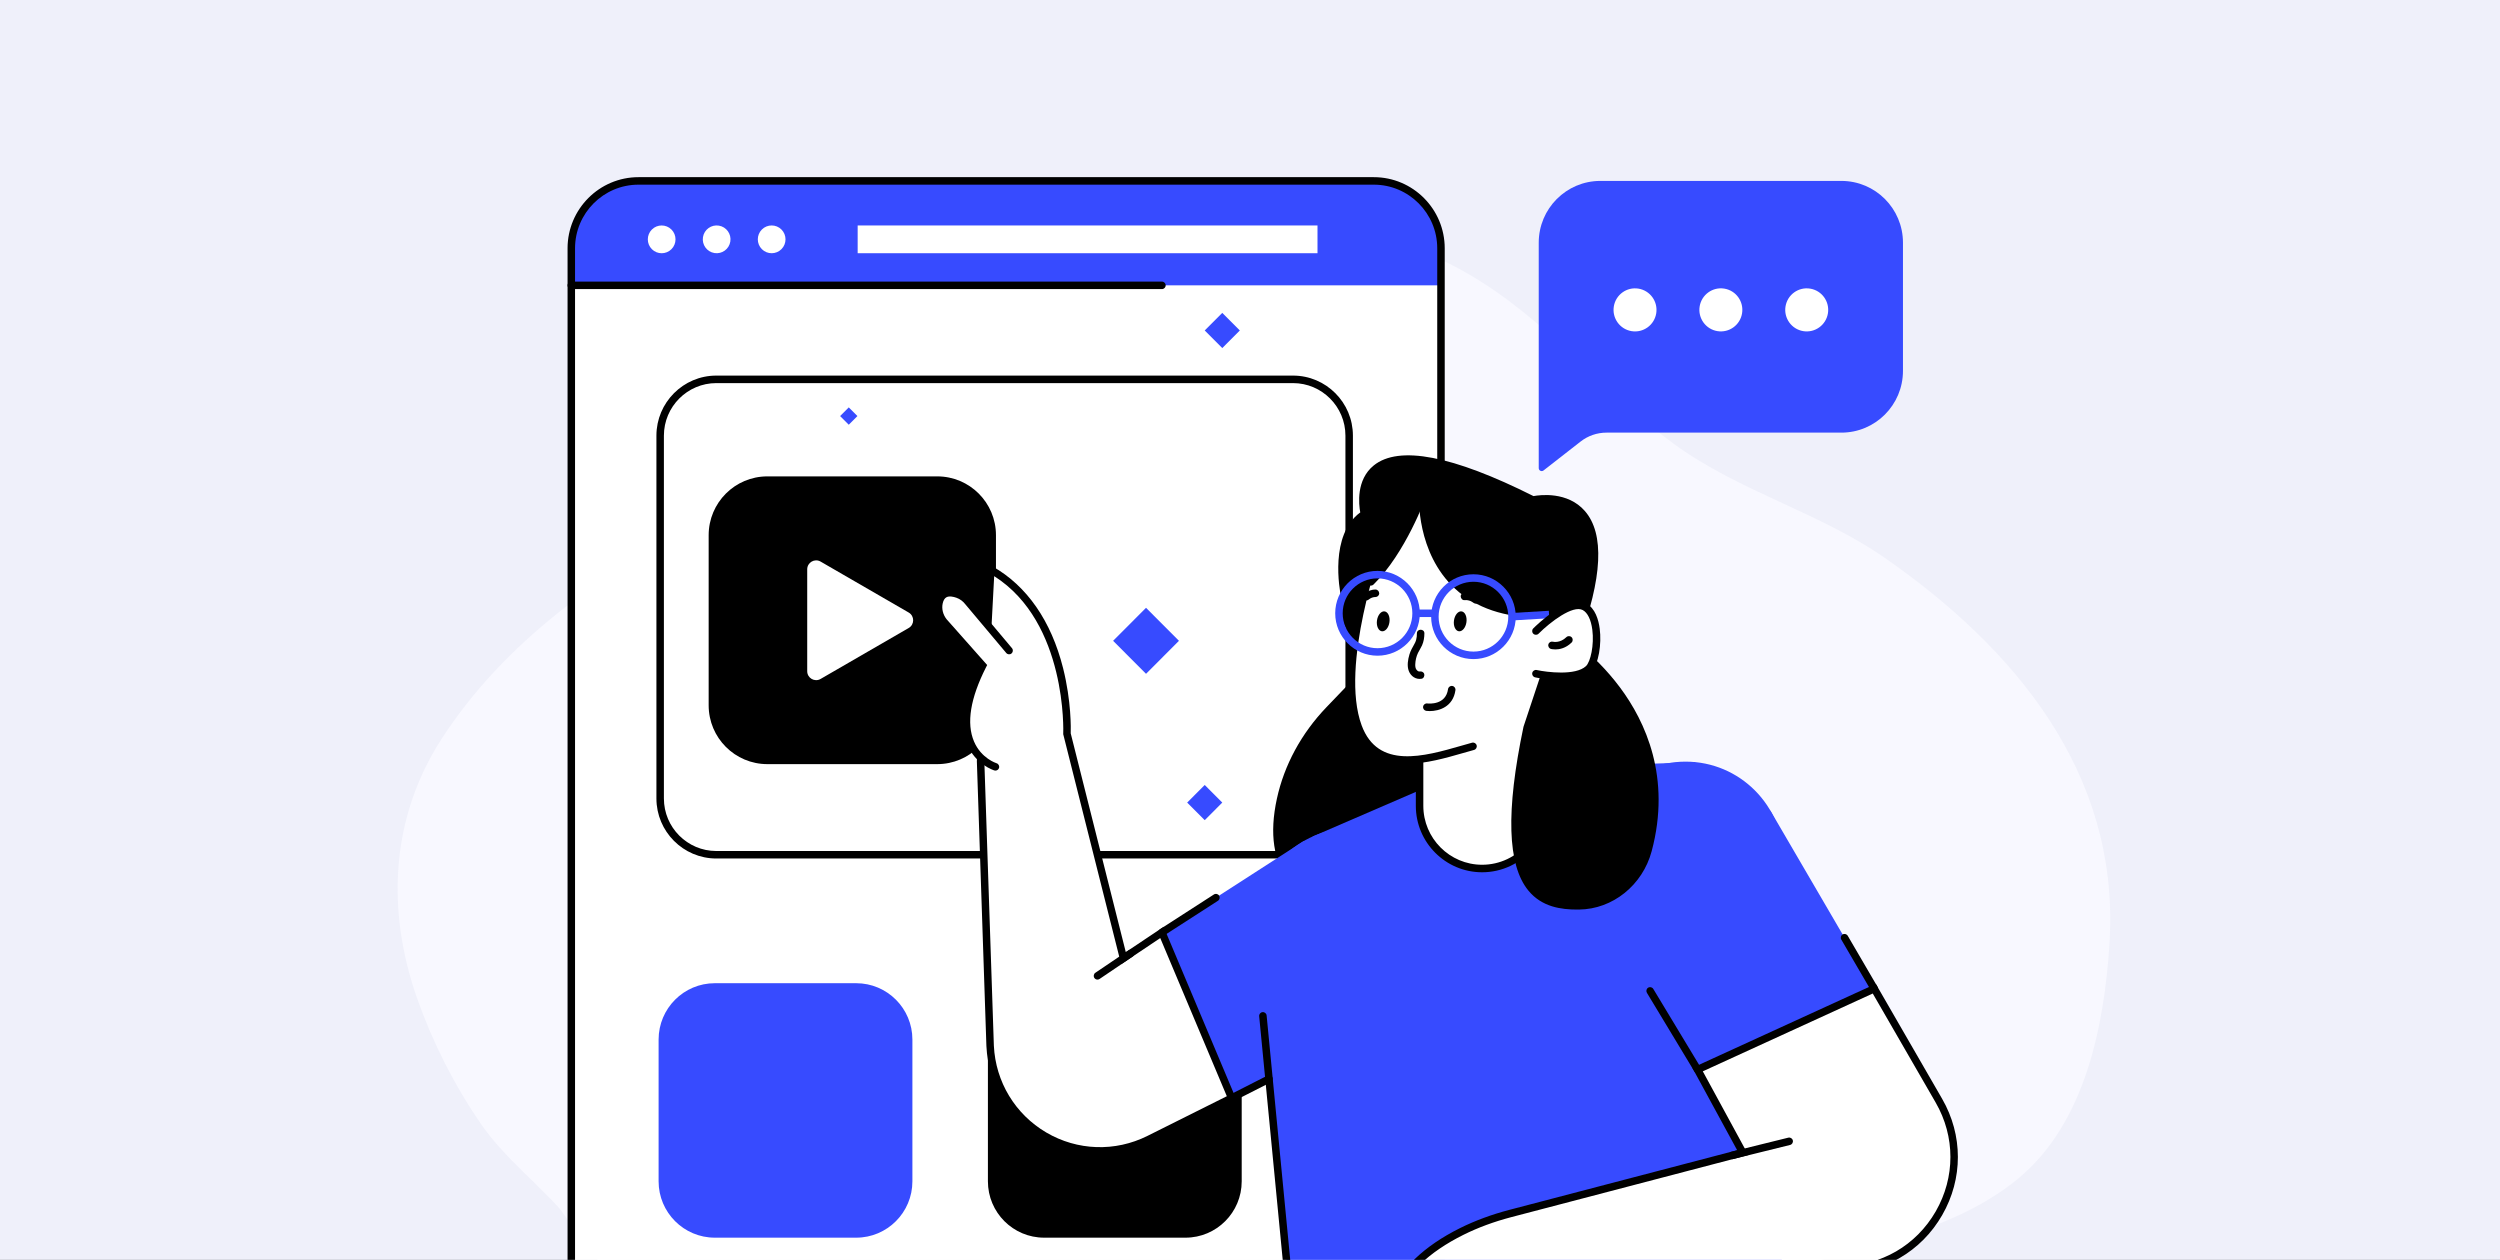 <?xml version="1.0" encoding="UTF-8"?> <svg xmlns="http://www.w3.org/2000/svg" width="635" height="320" viewBox="0 0 635 320" fill="none"><rect x="0" y="0" width="635" height="320" fill="#333333" stroke="none"/><g clip-path="url(#clip0_2723_4220)"><rect width="635" height="320" fill="#EFF0FA"></rect><path d="M535.867 238.522C538.11 196.198 511.791 164.731 478.834 141.765C462.182 130.159 441.891 124.927 425.248 112.81C406.59 99.231 393.048 81.014 372.292 69.207C351.263 57.245 322.755 52.643 297.203 56.14C284.709 57.848 269.717 61.272 259.257 68.814C245.35 78.841 234.325 92.081 222.123 103.989C209.11 116.681 194.865 124.27 178.76 132.387C152.706 145.509 128.065 163.133 112.198 187.632C99.175 207.74 98.108 231.216 105.914 253.488C109.836 264.674 115.453 275.778 122.202 285.53C127.682 293.447 135.097 299.382 141.599 306.359C144.316 309.281 151.776 322.558 155.57 322.412C191.062 320.996 227.978 322.604 263.762 322.74C309.25 322.914 354.746 323.097 400.234 323.27C419.54 323.343 441.545 325.955 459.647 320.832C477.457 315.791 497.82 311.618 512.676 299.309C529.62 285.265 534.471 260.601 535.812 239.681C535.839 239.289 535.857 238.905 535.876 238.512L535.867 238.522Z" fill="#F8F8FF"></path><path d="M162.179 45.952H348.943C358.363 45.952 366.011 53.621 366.011 63.065V321.676H145.111V63.065C145.111 53.621 152.759 45.952 162.179 45.952Z" fill="white"></path><path d="M301.114 249.735H265.208C257.322 249.735 250.929 256.145 250.929 264.052V300.052C250.929 307.959 257.322 314.369 265.208 314.369H301.114C309 314.369 315.393 307.959 315.393 300.052V264.052C315.393 256.145 309 249.735 301.114 249.735Z" fill="black"></path><path d="M328.429 218.058H181.94C173.555 218.058 166.73 211.216 166.73 202.809V110.651C166.73 102.243 173.555 95.401 181.94 95.401H328.429C336.815 95.401 343.639 102.243 343.639 110.651V202.809C343.639 211.216 336.815 218.058 328.429 218.058ZM181.94 97.309C174.603 97.309 168.63 103.294 168.63 110.654V202.812C168.63 210.169 174.599 216.157 181.94 216.157H328.429C335.766 216.157 341.739 210.173 341.739 202.812V110.654C341.739 103.298 335.77 97.309 328.429 97.309H181.94Z" fill="black"></path><path d="M348.943 45.952H162.179C152.752 45.952 145.111 53.614 145.111 63.065V72.479H366.007V63.065C366.007 53.614 358.366 45.952 348.94 45.952H348.943Z" fill="#374BFF"></path><path d="M366.007 322.628C365.483 322.628 365.058 322.201 365.058 321.676V63.065C365.058 54.154 357.827 46.905 348.94 46.905H162.179C153.292 46.905 146.061 54.154 146.061 63.065V321.676C146.061 322.201 145.635 322.628 145.111 322.628C144.587 322.628 144.161 322.201 144.161 321.676V63.065C144.161 53.103 152.243 45 162.179 45H348.944C358.879 45 366.961 53.103 366.961 63.065V321.676C366.961 322.201 366.536 322.628 366.011 322.628H366.007Z" fill="black"></path><path d="M341.625 151.764C341.625 151.764 338.057 136.08 346.565 130.579C346.565 130.579 339.155 101.69 389.371 127.001C389.371 127.001 415.671 120.948 400.051 162.77L344.368 230.451C344.368 230.451 319.287 230.527 325.253 203.068C327.122 194.466 331.526 186.625 337.609 180.279L351.5 165.795C351.5 165.795 338.741 160.949 341.621 151.764H341.625Z" fill="black"></path><path d="M344.361 231.403C343.765 231.403 333.479 231.289 327.487 223.857C323.452 218.851 322.392 211.792 324.33 202.866C326.188 194.317 330.546 186.279 336.929 179.62L349.863 166.134C345.163 163.947 338.601 158.846 340.645 151.726C340.208 149.619 337.704 135.878 345.505 130.156C345.125 128.11 344.422 121.866 348.936 118.22C355.312 113.07 368.96 115.691 389.508 126.007C391.161 125.702 398.171 124.777 402.552 129.794C407.586 135.562 407.047 146.769 400.945 163.105L400.888 163.254L400.785 163.376L344.817 231.403H344.373C344.373 231.403 344.365 231.403 344.361 231.403ZM357.694 117.561C353.997 117.561 351.637 118.483 350.137 119.695C345.744 123.234 347.469 130.274 347.488 130.343L347.655 131.005L347.082 131.379C339.236 136.453 342.518 151.402 342.553 151.551L342.61 151.802L342.534 152.05C339.958 160.263 351.725 164.861 351.843 164.907L353.184 165.417L338.297 180.942C332.153 187.349 327.966 195.071 326.184 203.273C324.375 211.597 325.306 218.116 328.954 222.649C333.757 228.619 341.964 229.388 343.936 229.487L399.22 162.29C404.923 146.96 405.584 136.16 401.123 131.051C396.974 126.301 389.66 127.92 389.588 127.935L389.253 128.011L388.949 127.859C373.477 120.06 363.777 117.569 357.698 117.569L357.694 117.561Z" fill="black"></path><path d="M333.448 212.458L360.577 200.729L393.896 194.908L430.562 193.574L453.033 322.487H327.004L318.584 235.312L333.448 212.458Z" fill="#374BFF"></path><path d="M238.06 121H194.914C186.677 121 180 127.688 180 135.937V179.151C180 187.401 186.677 194.089 194.914 194.089H238.06C246.297 194.089 252.974 187.401 252.974 179.151V135.937C252.974 127.688 246.297 121 238.06 121Z" fill="black"></path><path d="M230.809 159.51L208.43 172.453C206.917 173.325 205.033 172.236 205.033 170.487V144.605C205.033 142.857 206.921 141.768 208.43 142.64L230.809 155.583C232.321 156.455 232.321 158.638 230.809 159.514V159.51Z" fill="white"></path><path d="M428.138 243.377C441.887 243.377 453.033 232.202 453.033 218.417C453.033 204.631 441.887 193.456 428.138 193.456C414.389 193.456 403.243 204.631 403.243 218.417C403.243 232.202 414.389 243.377 428.138 243.377Z" fill="#374BFF"></path><path d="M343.476 260.272C357.225 260.272 368.371 249.097 368.371 235.312C368.371 221.527 357.225 210.352 343.476 210.352C329.727 210.352 318.581 221.527 318.581 235.312C318.581 249.097 329.727 260.272 343.476 260.272Z" fill="#374BFF"></path><path d="M331.196 213.597L295.13 236.84L312.832 278.894L354.339 257.773L331.196 213.597Z" fill="#374BFF"></path><path d="M295.13 236.84L285.357 243.373L271.01 186.374C271.01 186.374 273.145 157.414 251.655 144.712L249.071 193.369L251.495 265.652C252.461 285.854 273.81 298.399 291.866 289.374L312.836 278.89L295.134 236.836L295.13 236.84Z" fill="white"></path><path d="M279.392 293.283C274.343 293.283 269.308 291.949 264.79 289.294C256.34 284.326 251.013 275.507 250.546 265.697L248.122 193.361V193.319L250.789 143.131L252.123 143.886C260.824 148.804 267.013 157.73 270.022 169.703C272.139 178.119 272.002 185.159 271.964 186.275L285.95 241.834L295.563 235.411L314.06 279.347L292.292 290.227C288.211 292.269 283.796 293.283 279.396 293.283H279.392ZM250.021 193.38L252.442 265.621C252.879 274.772 257.856 283.012 265.752 287.652C273.647 292.292 283.249 292.616 291.441 288.525L311.613 278.441L294.704 238.272L284.769 244.916L270.057 186.473L270.064 186.332C270.076 186.046 271.098 158.137 252.521 146.343L250.025 193.38H250.021Z" fill="black"></path><path d="M245.967 152.937C245.268 152.015 244.318 151.311 243.231 150.93C240.051 149.821 238.896 151.356 238.516 153.074C238.14 154.777 238.626 156.556 239.717 157.916L249.599 169.071C238.736 190.515 252.848 194.782 252.848 194.782L256.321 165.254L245.971 152.937H245.967Z" fill="white"></path><path d="M252.844 195.734C252.753 195.734 252.662 195.723 252.571 195.692C252.377 195.635 247.833 194.207 245.656 189.102C243.501 184.05 244.447 177.364 248.46 169.219L238.976 158.514C237.661 156.876 237.156 154.819 237.589 152.869C237.885 151.528 238.516 150.583 239.462 150.053C240.519 149.463 241.89 149.455 243.543 150.031C244.793 150.465 245.887 151.265 246.708 152.339L257.043 164.637C257.381 165.04 257.328 165.638 256.929 165.977C256.53 166.317 255.93 166.263 255.591 165.863L245.211 153.509C244.614 152.724 243.824 152.141 242.92 151.825C242.152 151.558 241.088 151.322 240.386 151.711C239.933 151.962 239.614 152.492 239.443 153.276C239.143 154.633 239.515 156.133 240.443 157.295L250.739 168.915L250.447 169.494C246.453 177.376 245.431 183.719 247.403 188.347C249.235 192.645 253.084 193.852 253.122 193.864C253.623 194.016 253.908 194.546 253.756 195.052C253.631 195.464 253.255 195.73 252.848 195.73L252.844 195.734Z" fill="black"></path><path d="M406.461 230.695L431.185 271.675L476.066 251.126L449.678 205.898L406.461 230.695Z" fill="#374BFF"></path><path d="M382.205 349.127C378.778 358.236 374.476 348.609 374.476 348.609C368.899 358.278 366.19 347.489 366.19 347.489C361.41 356.758 357.982 346.929 357.982 346.929C353.362 354.278 351.037 347.634 351.037 347.634C350.011 340.613 351.025 335.241 353.256 330.102C356.774 321.999 363.518 316.658 371.292 312.784C375.236 310.818 379.405 309.329 383.668 308.212L442.668 292.761L431.193 271.671L476.07 251.122L492.48 279.56C503.484 298.627 489.76 322.483 467.79 322.483H418.126C413.848 339.261 397.122 332.354 397.122 332.354C383.641 337.668 382.209 349.127 382.209 349.127H382.205Z" fill="white"></path><path d="M378.804 354C376.878 354 375.305 351.988 374.404 350.507C372.828 352.781 371.281 353.779 369.704 353.562C367.85 353.303 366.642 351.337 365.958 349.748C364.662 351.642 363.317 352.518 361.858 352.419C359.924 352.282 358.556 350.343 357.789 348.868C356.372 350.682 354.989 351.489 353.583 351.329C351.284 351.07 350.243 348.274 350.133 347.954L350.091 347.775C349.126 341.162 349.829 335.596 352.378 329.725C355.577 322.357 361.623 316.54 370.859 311.934C374.648 310.049 378.873 308.487 383.417 307.294L441.239 292.151L429.859 271.233L476.45 249.899L493.293 279.084C498.632 288.338 498.639 299.389 493.312 308.647C487.985 317.908 478.441 323.436 467.779 323.436H418.841C417.492 328.144 415.014 331.432 411.477 333.211C405.614 336.16 398.786 333.984 397.118 333.375C384.675 338.457 383.197 348.804 383.14 349.246L383.124 349.356L383.086 349.463C381.958 352.461 380.583 353.943 378.88 353.996C378.854 353.996 378.823 353.996 378.797 353.996L378.804 354ZM374.583 346.522L375.343 348.221C375.913 349.493 377.505 352.095 378.804 352.095C378.816 352.095 378.823 352.095 378.835 352.095C379.621 352.072 380.51 350.907 381.282 348.891C381.483 347.554 383.512 336.701 396.773 331.47L397.13 331.329L397.483 331.474C397.555 331.504 404.835 334.434 410.645 331.504C413.84 329.893 416.048 326.78 417.203 322.247L417.385 321.531H467.787C477.761 321.531 486.69 316.357 491.675 307.698C496.656 299.035 496.652 288.696 491.656 280.04L475.679 252.352L432.511 272.116L444.081 293.382L383.907 309.142C379.488 310.3 375.385 311.812 371.714 313.645C362.892 318.041 357.139 323.554 354.126 330.491C351.74 335.988 351.071 341.207 351.96 347.402C352.184 347.973 352.895 349.337 353.807 349.436C354.677 349.535 355.916 348.438 357.181 346.426L358.23 344.758L358.879 346.621C359.312 347.851 360.642 350.423 361.999 350.518C362.979 350.579 364.161 349.356 365.346 347.055L366.497 344.823L367.109 347.261C367.451 348.617 368.606 351.482 369.97 351.672C370.947 351.813 372.28 350.514 373.652 348.133L374.583 346.522Z" fill="black"></path><path d="M360.574 191.521V204.679C360.574 213.472 367.683 220.603 376.456 220.603C386.479 220.603 393.999 211.403 392.027 201.548L387.961 181.223L360.574 184.827V191.521Z" fill="white"></path><path d="M376.452 221.556C367.17 221.556 359.62 213.986 359.62 204.679V183.993L388.717 180.164L392.958 201.361C393.953 206.34 392.684 211.449 389.473 215.376C386.263 219.304 381.517 221.556 376.456 221.556H376.452ZM361.524 185.662V204.675C361.524 212.931 368.222 219.647 376.456 219.647C380.947 219.647 385.157 217.647 388.007 214.165C390.853 210.679 391.981 206.15 391.096 201.734L387.205 182.282L361.524 185.662Z" fill="black"></path><path d="M350.132 138.693C350.132 138.693 339.608 168.697 344.969 184.591C351.333 203.445 387.942 184.534 387.942 184.534C387.942 184.534 399.797 155.89 394.31 147.082C394.31 147.082 387.687 128.373 361.364 120.67C361.364 120.67 353.13 119.794 350.132 138.689V138.693Z" fill="white"></path><path d="M357.375 194.005C351.744 194.005 346.675 191.921 344.08 184.923C338.293 169.315 348.434 140.598 349.21 138.453C352.329 118.975 361.091 119.683 361.467 119.725L361.634 119.76C375.453 123.802 383.831 130.899 388.425 136.141C393.433 141.851 395.139 146.571 395.207 146.77C395.382 147.265 395.124 147.81 394.63 147.985C394.136 148.16 393.592 147.901 393.418 147.406C393.353 147.223 386.624 129.104 361.209 121.619C360.513 121.619 353.731 122.087 351.071 138.842L351.026 139.017C350.916 139.314 340.22 169.04 345.862 184.256C350.03 195.494 361.737 192.13 371.145 189.426C372.094 189.151 373.018 188.888 373.903 188.645C374.408 188.507 374.933 188.805 375.069 189.315C375.206 189.822 374.91 190.348 374.401 190.485C373.523 190.725 372.611 190.988 371.669 191.258C367.269 192.523 362.124 194.001 357.379 194.001L357.375 194.005Z" fill="black"></path><path d="M361.383 125.626C361.383 125.626 358.868 161.059 399.208 155.303C399.208 155.303 391.772 117.851 360.357 119.352C358.655 119.432 360.487 123.043 361.383 125.626Z" fill="black"></path><path d="M391.259 156.888C382.163 156.888 374.906 154.434 369.621 149.558C359.696 140.4 360.399 126.171 360.437 125.569C360.468 125.043 360.92 124.647 361.44 124.674C361.965 124.704 362.364 125.154 362.333 125.68C362.326 125.817 361.657 139.634 370.92 148.168C377.33 154.073 386.954 156.153 399.531 154.358C400.052 154.286 400.53 154.648 400.606 155.166C400.682 155.688 400.318 156.168 399.801 156.244C396.795 156.671 393.949 156.888 391.263 156.888H391.259Z" fill="black"></path><path d="M361.383 125.626C361.383 125.626 355.692 145.806 343.069 150.758C343.069 150.758 346.265 126.122 357.151 119.52C358.826 118.502 363.568 119.424 361.387 125.622L361.383 125.626Z" fill="black"></path><path d="M348.206 148.75C347.959 148.75 347.716 148.655 347.53 148.465C347.161 148.091 347.165 147.486 347.541 147.116C355.395 139.371 360.441 125.439 360.49 125.302C360.669 124.807 361.212 124.552 361.706 124.727C362.2 124.906 362.459 125.451 362.28 125.946C362.071 126.533 357.04 140.423 348.871 148.476C348.685 148.659 348.446 148.75 348.206 148.75Z" fill="black"></path><path d="M395.762 161.886C395.762 161.886 428.112 180.427 418.605 215.956C416.447 224.013 409.391 229.982 401.07 230.074C390.803 230.188 379.215 226.203 387.946 184.534L395.766 161.886H395.762Z" fill="black"></path><path d="M400.618 231.03C396.583 231.03 391.647 230.405 388.205 226.203C382.87 219.689 382.46 206.1 386.955 184.663L386.981 184.557L395.234 159.718L396.248 160.324C396.586 160.526 404.577 165.349 411.511 174.656C417.933 183.277 424.532 197.479 419.525 216.203C417.214 224.839 409.63 230.935 401.081 231.026C400.929 231.026 400.777 231.026 400.622 231.026L400.618 231.03ZM388.801 185.109C384.508 205.624 384.8 219.041 389.675 224.996C392.715 228.71 397.137 229.167 401.059 229.125C408.76 229.041 415.6 223.525 417.689 215.712C421.546 201.296 418.97 187.886 410.029 175.852C404.725 168.713 398.631 164.206 396.279 162.614L388.805 185.113L388.801 185.109Z" fill="black"></path><path d="M393.403 155.137L383.992 155.694L384.104 157.595L393.515 157.038L393.403 155.137Z" fill="#374BFF"></path><path d="M363.154 180.614C362.846 180.614 362.557 180.595 362.295 180.564C361.775 180.5 361.402 180.027 361.467 179.505C361.528 178.983 362.002 178.614 362.523 178.675C363.002 178.732 367.231 179.098 367.801 175.04C367.873 174.518 368.352 174.157 368.872 174.229C369.393 174.301 369.754 174.785 369.681 175.303C369.089 179.543 365.532 180.614 363.158 180.614H363.154Z" fill="black"></path><path d="M349.753 157.593C349.555 158.987 350.106 160.217 350.98 160.343C351.854 160.465 352.72 159.436 352.918 158.042C353.115 156.648 352.564 155.417 351.69 155.292C350.816 155.17 349.95 156.198 349.753 157.593Z" fill="black"></path><path d="M369.309 157.593C369.112 158.987 369.663 160.217 370.536 160.343C371.41 160.465 372.277 159.436 372.474 158.042C372.672 156.648 372.121 155.417 371.247 155.292C370.373 155.17 369.507 156.198 369.309 157.593Z" fill="black"></path><path d="M359.894 160.876C359.89 161.444 359.852 161.993 359.696 162.541C359.571 162.979 359.468 163.189 359.233 163.616C358.758 164.465 358.279 165.288 357.998 166.229C357.61 167.532 357.333 169.132 357.835 170.435C358.355 171.783 359.647 172.66 361.095 172.4C361.6 172.313 361.885 171.692 361.76 171.227C361.611 170.694 361.098 170.473 360.589 170.56C360.278 170.618 359.94 170.317 359.772 170.084C359.499 169.707 359.461 169.2 359.476 168.755C359.503 167.776 359.761 166.675 360.171 165.837C360.49 165.185 360.905 164.587 361.201 163.92C361.63 162.949 361.786 161.932 361.794 160.873C361.805 159.646 359.905 159.646 359.894 160.873V160.876Z" fill="black"></path><path d="M371.965 152.438C372.262 152.411 372.562 152.423 372.858 152.461C372.775 152.45 372.691 152.438 372.607 152.427C372.965 152.48 373.314 152.575 373.648 152.716C373.572 152.686 373.497 152.651 373.421 152.621C373.724 152.754 374.009 152.918 374.272 153.12C374.207 153.07 374.142 153.021 374.078 152.971C374.104 152.99 374.127 153.01 374.15 153.029C374.355 153.192 374.549 153.307 374.823 153.307C375.054 153.307 375.335 153.204 375.495 153.029C375.662 152.846 375.784 152.61 375.772 152.354C375.761 152.118 375.685 151.836 375.495 151.68C374.967 151.257 374.401 150.933 373.751 150.731C373.181 150.556 372.558 150.48 371.965 150.529C371.711 150.552 371.479 150.621 371.293 150.808C371.129 150.971 371.004 151.242 371.015 151.482C371.038 151.962 371.433 152.48 371.965 152.434V152.438Z" fill="black"></path><path d="M347.716 152.24C347.766 152.198 347.815 152.156 347.864 152.118C347.8 152.168 347.735 152.217 347.671 152.267C347.914 152.08 348.18 151.924 348.465 151.802C348.389 151.832 348.313 151.867 348.237 151.897C348.533 151.772 348.841 151.688 349.16 151.642C349.077 151.653 348.993 151.665 348.909 151.676C349.061 151.657 349.213 151.646 349.369 151.646C349.612 151.646 349.867 151.543 350.042 151.368C350.205 151.204 350.33 150.933 350.319 150.693C350.296 150.183 349.901 149.737 349.369 149.741C348.256 149.752 347.215 150.171 346.375 150.895C346.2 151.048 346.098 151.341 346.098 151.57C346.098 151.798 346.2 152.084 346.375 152.244C346.557 152.412 346.793 152.533 347.048 152.522C347.31 152.511 347.519 152.415 347.72 152.244L347.716 152.24Z" fill="black"></path><path d="M349.889 166.549C343.966 166.549 339.144 161.715 339.144 155.775C339.144 149.836 343.966 145.002 349.889 145.002C355.813 145.002 360.634 149.836 360.634 155.775C360.634 161.715 355.813 166.549 349.889 166.549ZM349.889 146.907C345.011 146.907 341.044 150.884 341.044 155.775C341.044 160.667 345.011 164.644 349.889 164.644C354.768 164.644 358.735 160.667 358.735 155.775C358.735 150.884 354.768 146.907 349.889 146.907Z" fill="#374BFF"></path><path d="M374.256 167.41C368.332 167.41 363.511 162.575 363.511 156.636C363.511 150.697 368.332 145.863 374.256 145.863C380.18 145.863 385.001 150.697 385.001 156.636C385.001 162.575 380.18 167.41 374.256 167.41ZM374.256 147.768C369.377 147.768 365.411 151.745 365.411 156.636C365.411 161.528 369.377 165.505 374.256 165.505C379.135 165.505 383.101 161.528 383.101 156.636C383.101 151.745 379.135 147.768 374.256 147.768Z" fill="#374BFF"></path><path d="M364.366 154.823H359.685V156.728H364.366V154.823Z" fill="#374BFF"></path><path d="M390.123 160.286C390.123 160.286 398.425 151.962 402.449 154.107C406.773 156.412 406.017 167.532 403.475 169.898C399.88 173.246 390.123 171.117 390.123 171.117V160.286Z" fill="white"></path><path d="M396.446 172.732C393.132 172.732 390.15 172.096 389.922 172.046C389.409 171.936 389.086 171.429 389.196 170.915C389.306 170.4 389.815 170.073 390.325 170.187C392.904 170.747 400.181 171.665 402.829 169.2C403.992 168.115 404.953 163.836 404.448 159.947C404.113 157.387 403.247 155.611 402.004 154.949C399.527 153.627 393.816 157.935 390.796 160.96C390.423 161.334 389.823 161.334 389.451 160.96C389.078 160.587 389.078 159.985 389.451 159.615C390.351 158.712 398.383 150.865 402.894 153.269C405.204 154.499 406.036 157.448 406.328 159.699C406.822 163.49 406.119 168.736 404.121 170.595C402.324 172.271 399.265 172.732 396.442 172.732H396.446Z" fill="black"></path><path d="M431.189 272.627C430.866 272.627 430.555 272.463 430.376 272.166L418.316 252.177C418.046 251.728 418.187 251.141 418.635 250.871C419.084 250.6 419.669 250.741 419.939 251.194L431.998 271.183C432.268 271.633 432.128 272.219 431.679 272.49C431.527 272.581 431.356 272.627 431.189 272.627Z" fill="black"></path><path d="M476.066 252.078C475.739 252.078 475.424 251.91 475.245 251.606L467.688 238.653C467.422 238.2 467.574 237.617 468.03 237.35C468.482 237.084 469.063 237.236 469.329 237.693L476.887 250.646C477.153 251.099 477.001 251.682 476.545 251.949C476.393 252.036 476.229 252.078 476.066 252.078Z" fill="black"></path><path d="M439.951 294.429C439.525 294.429 439.138 294.14 439.028 293.705C438.902 293.195 439.214 292.677 439.723 292.551L454.226 288.966C454.735 288.841 455.252 289.153 455.377 289.663C455.503 290.174 455.191 290.692 454.682 290.818L440.179 294.403C440.103 294.422 440.027 294.429 439.951 294.429Z" fill="black"></path><path d="M326.925 322.628C326.442 322.628 326.028 322.258 325.979 321.767L319.831 258.124C319.782 257.602 320.162 257.133 320.686 257.084C321.214 257.034 321.674 257.415 321.723 257.941L327.871 321.584C327.92 322.106 327.54 322.575 327.016 322.624C326.986 322.624 326.955 322.628 326.925 322.628Z" fill="black"></path><path d="M312.832 279.846C312.486 279.846 312.152 279.656 311.985 279.324C311.749 278.856 311.935 278.281 312.403 278.044L321.898 273.214C322.365 272.978 322.939 273.164 323.175 273.633C323.41 274.101 323.224 274.677 322.757 274.913L313.261 279.743C313.125 279.812 312.976 279.846 312.832 279.846Z" fill="black"></path><path d="M295.13 237.792C294.818 237.792 294.51 237.636 294.332 237.354C294.047 236.912 294.176 236.322 294.617 236.036L308.333 227.194C308.774 226.908 309.363 227.038 309.644 227.48C309.929 227.922 309.8 228.512 309.359 228.798L295.643 237.64C295.483 237.743 295.304 237.792 295.13 237.792Z" fill="black"></path><path d="M278.757 248.821C278.453 248.821 278.153 248.672 277.971 248.402C277.678 247.964 277.792 247.373 278.225 247.08L286.653 241.381C287.086 241.087 287.679 241.202 287.971 241.636C288.264 242.07 288.15 242.665 287.717 242.958L279.289 248.657C279.126 248.767 278.944 248.821 278.757 248.821Z" fill="black"></path><path d="M395.044 164.953C394.417 164.953 394.003 164.846 393.957 164.835C393.452 164.697 393.152 164.176 393.288 163.669C393.425 163.162 393.938 162.865 394.444 162.995C394.531 163.017 396.245 163.41 397.852 161.844C398.228 161.478 398.828 161.486 399.197 161.863C399.562 162.24 399.554 162.842 399.178 163.212C397.681 164.671 396.074 164.957 395.044 164.957V164.953Z" fill="black"></path><path d="M170.551 63.291C171.925 61.913 171.925 59.68 170.551 58.302C169.177 56.925 166.949 56.925 165.575 58.302C164.201 59.68 164.201 61.913 165.575 63.291C166.949 64.669 169.177 64.669 170.551 63.291Z" fill="white"></path><path d="M185.501 61.359C185.813 59.436 184.511 57.623 182.593 57.31C180.675 56.998 178.867 58.303 178.555 60.226C178.243 62.149 179.545 63.961 181.463 64.274C183.381 64.587 185.189 63.282 185.501 61.359Z" fill="white"></path><path d="M198.49 63.287C199.864 61.91 199.864 59.676 198.49 58.298C197.116 56.921 194.888 56.921 193.514 58.298C192.14 59.676 192.14 61.91 193.514 63.287C194.888 64.665 197.116 64.665 198.49 63.287Z" fill="white"></path><path d="M334.645 57.267H217.846V64.318H334.645V57.267Z" fill="white"></path><path d="M217.47 249.735H181.564C173.678 249.735 167.285 256.145 167.285 264.052V300.052C167.285 307.959 173.678 314.369 181.564 314.369H217.47C225.356 314.369 231.749 307.959 231.749 300.052V264.052C231.749 256.145 225.356 249.735 217.47 249.735Z" fill="#374BFF"></path><path d="M301.542 203.855L306 208.324L310.457 203.855L306 199.386L301.542 203.855Z" fill="#374BFF"></path><path d="M306 83.94L310.458 88.409L314.915 83.94L310.458 79.471L306 83.94Z" fill="#374BFF"></path><path d="M213.389 105.68L215.586 107.884L217.784 105.68L215.586 103.477L213.389 105.68Z" fill="#374BFF"></path><path d="M282.73 162.766L291.091 171.149L299.452 162.766L291.091 154.383L282.73 162.766Z" fill="#374BFF"></path><path d="M295.13 73.431H145.111C144.587 73.431 144.161 73.004 144.161 72.478C144.161 71.953 144.587 71.526 145.111 71.526H295.13C295.654 71.526 296.08 71.953 296.08 72.478C296.08 73.004 295.654 73.431 295.13 73.431Z" fill="black"></path><path d="M392.058 119.497L401.484 112.144C403.358 110.681 405.668 109.889 408.042 109.889H467.7C476.344 109.889 483.354 102.864 483.354 94.193V61.648C483.354 52.981 476.348 45.952 467.7 45.952H406.492C397.848 45.952 390.838 52.977 390.838 61.648V118.902C390.838 119.531 391.56 119.885 392.054 119.5L392.058 119.497Z" fill="#374BFF"></path><path d="M420.681 79.593C421.166 76.611 419.148 73.8 416.174 73.313C413.2 72.827 410.396 74.85 409.911 77.832C409.426 80.814 411.444 83.626 414.418 84.112C417.392 84.598 420.196 82.575 420.681 79.593Z" fill="white"></path><path d="M442.485 79.588C442.97 76.606 440.952 73.795 437.977 73.309C435.003 72.823 432.199 74.846 431.714 77.828C431.23 80.81 433.247 83.621 436.222 84.107C439.196 84.594 442 82.57 442.485 79.588Z" fill="white"></path><path d="M464.292 79.591C464.777 76.609 462.759 73.798 459.785 73.312C456.811 72.826 454.006 74.849 453.522 77.831C453.037 80.813 455.055 83.624 458.029 84.11C461.003 84.597 463.807 82.573 464.292 79.591Z" fill="white"></path></g><defs><clipPath id="clip0_2723_4220"><rect width="635" height="320" fill="white"></rect></clipPath></defs></svg> 
